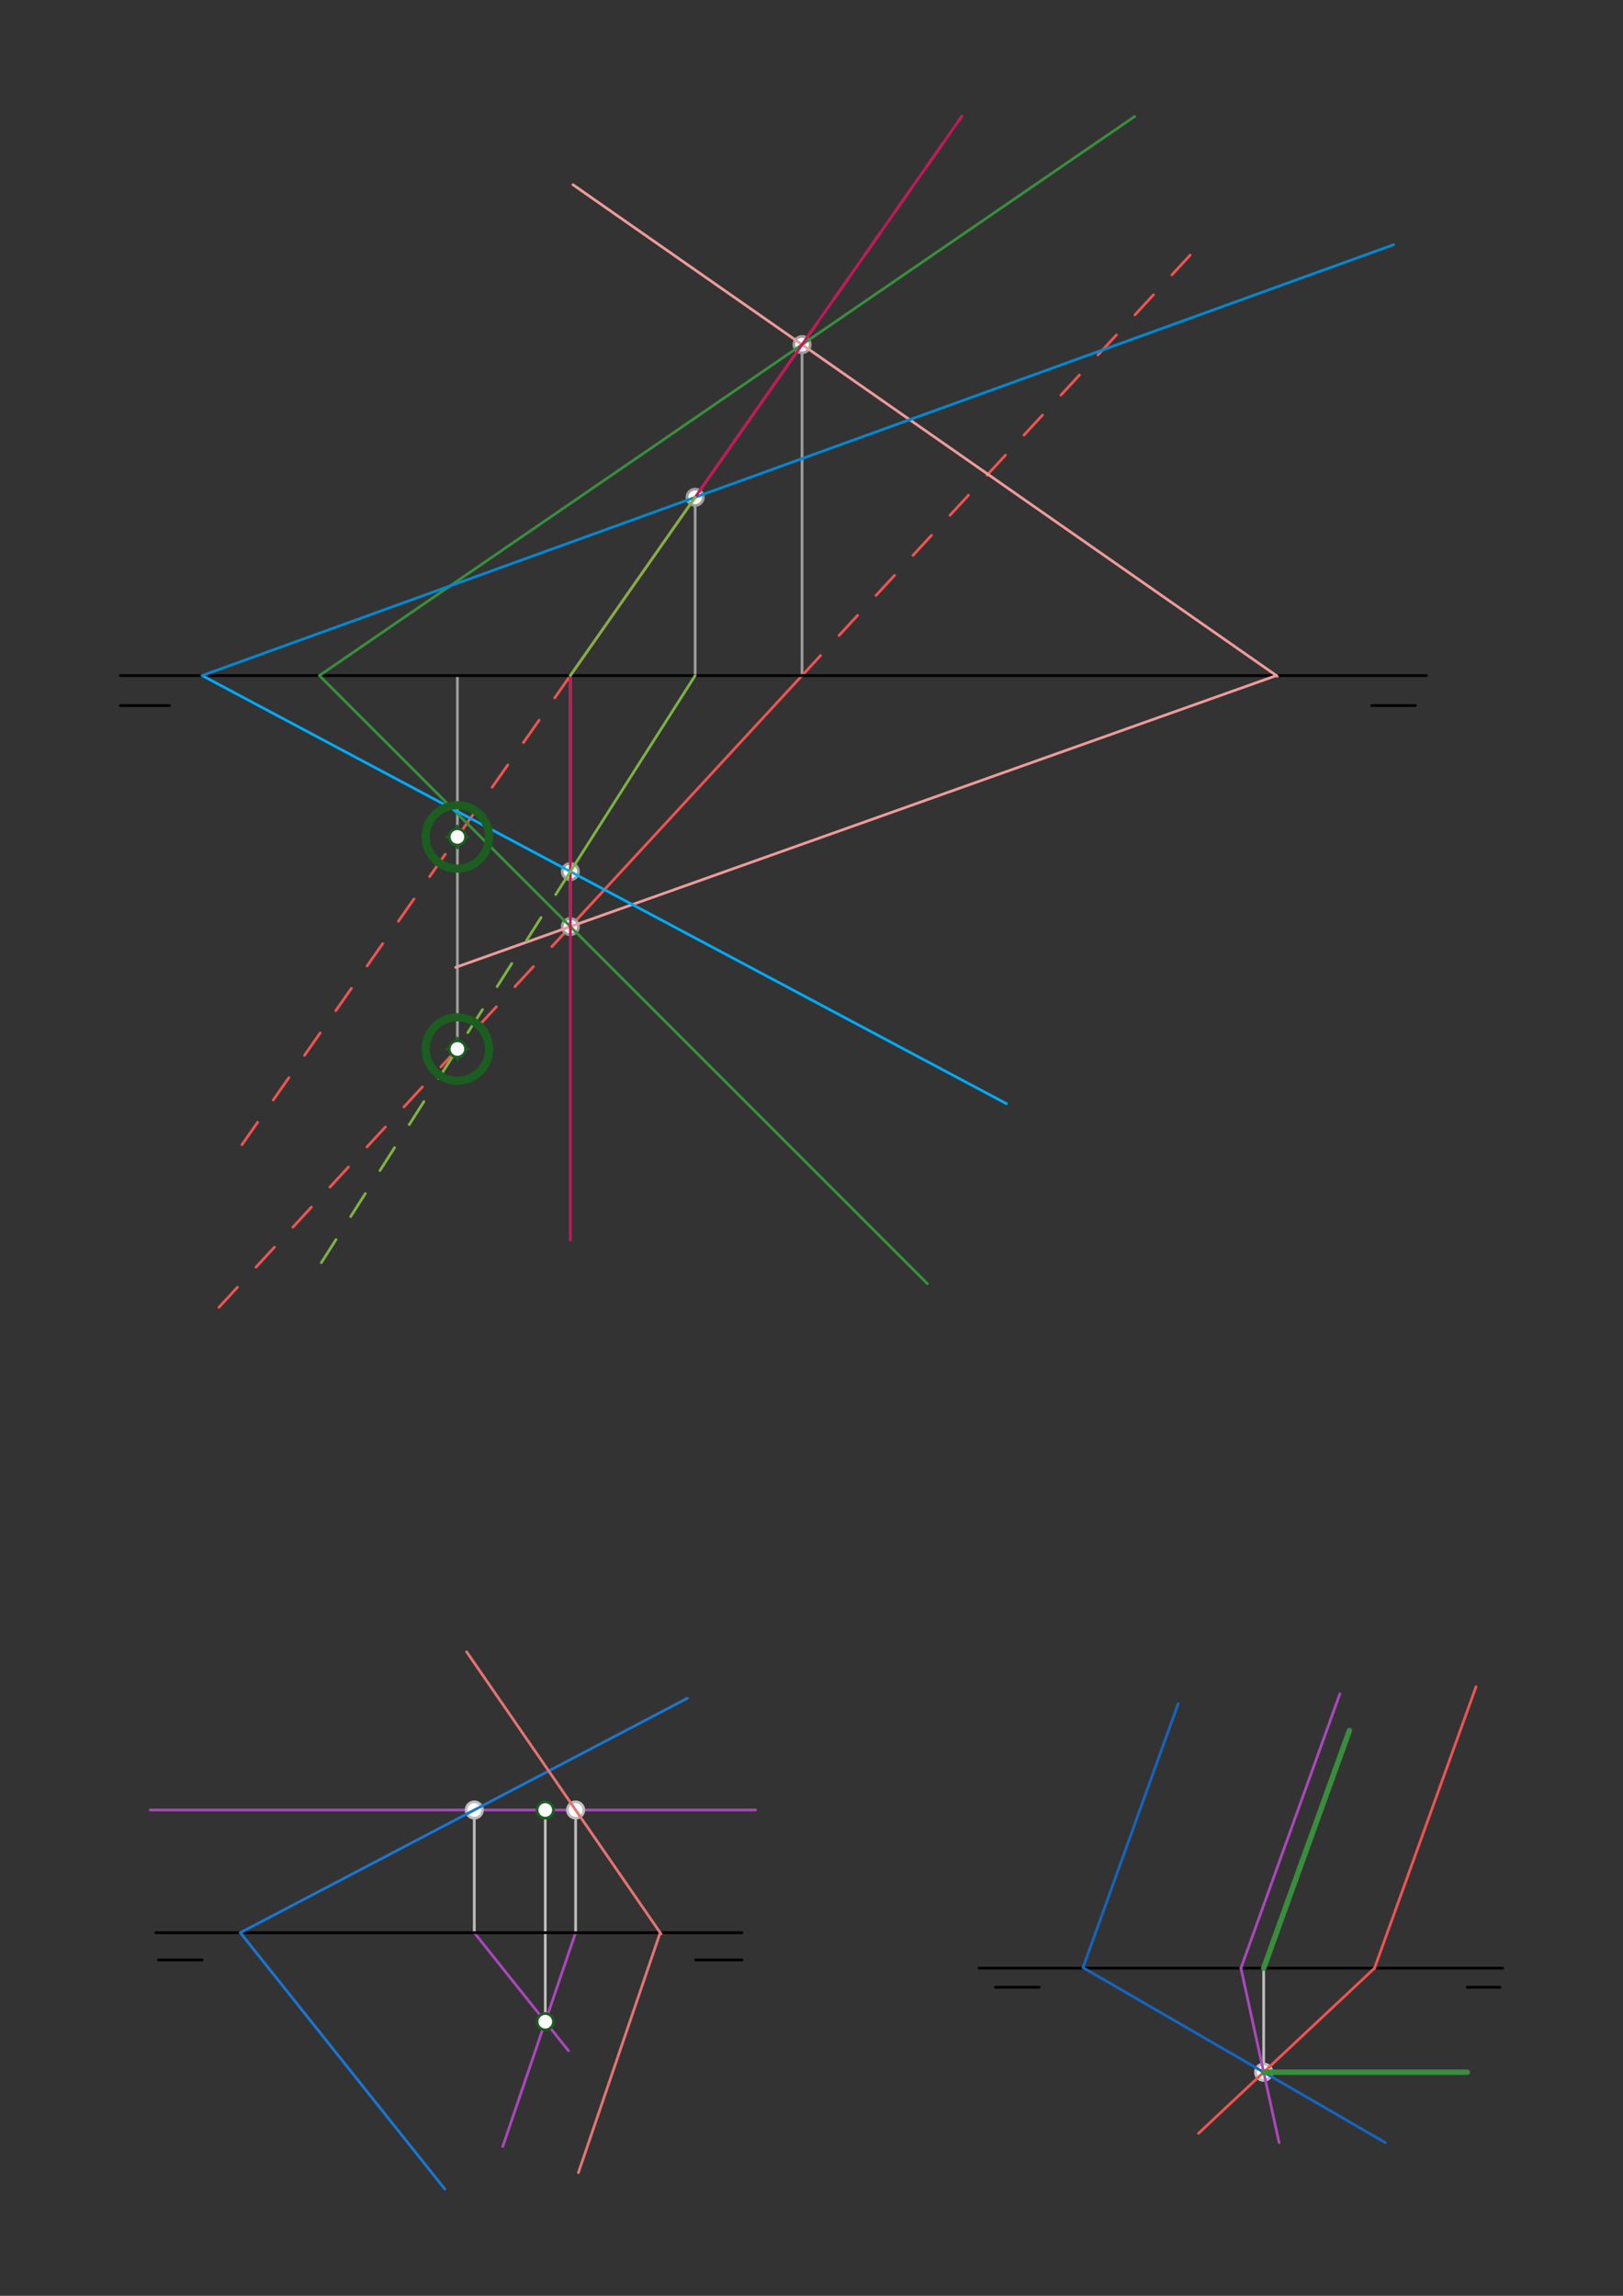 <svg xmlns="http://www.w3.org/2000/svg" class="svg--1it" height="100%" preserveAspectRatio="xMidYMid meet" viewBox="0 0 595.276 841.89" width="100%"><rect x="0" y="0" width="595.276" height="841.89" fill="#333333" stroke="none"/><defs><marker id="marker-arrow" markerHeight="16" markerUnits="userSpaceOnUse" markerWidth="24" orient="auto-start-reverse" refX="24" refY="4" viewBox="0 0 24 8"><path d="M 0 0 L 24 4 L 0 8 z" stroke="inherit"></path></marker></defs><g class="aux-layer--1FB"><g class="element--2qn"><line stroke="#000000" stroke-dasharray="none" stroke-linecap="round" stroke-width="1" x1="44.141" x2="62.141" y1="258.734" y2="258.734"></line></g><g class="element--2qn"><line stroke="#000000" stroke-dasharray="none" stroke-linecap="round" stroke-width="1" x1="503.141" x2="519.141" y1="258.734" y2="258.734"></line></g><g class="element--2qn"><line stroke="#AB47BC" stroke-dasharray="none" stroke-linecap="round" stroke-width="1" x1="55.141" x2="277.141" y1="663.734" y2="663.734"></line></g><g class="element--2qn"><line stroke="#9E9E9E" stroke-dasharray="none" stroke-linecap="round" stroke-width="1" x1="294.17" x2="294.17" y1="126.36" y2="247.734"></line></g><g class="element--2qn"><line stroke="#9E9E9E" stroke-dasharray="none" stroke-linecap="round" stroke-width="1" x1="209.192" x2="209.192" y1="339.786" y2="247.734"></line></g><g class="element--2qn"><line stroke="#EF5350" stroke-dasharray="none" stroke-linecap="round" stroke-width="1" x1="209.192" x2="294.17" y1="247.734" y2="126.36"></line></g><g class="element--2qn"><line stroke="#EF5350" stroke-dasharray="none" stroke-linecap="round" stroke-width="1" x1="209.192" x2="294.17" y1="339.786" y2="247.734"></line></g><g class="element--2qn"><line stroke="#EF5350" stroke-dasharray="10" stroke-linecap="round" stroke-width="1" x1="294.17" x2="352.717" y1="126.36" y2="42.736"></line></g><g class="element--2qn"><line stroke="#EF5350" stroke-dasharray="10" stroke-linecap="round" stroke-width="1" x1="209.192" x2="84.194" y1="247.734" y2="426.271"></line></g><g class="element--2qn"><line stroke="#EF5350" stroke-dasharray="10" stroke-linecap="round" stroke-width="1" x1="209.192" x2="79.834" y1="339.786" y2="479.911"></line></g><g class="element--2qn"><line stroke="#EF5350" stroke-dasharray="10" stroke-linecap="round" stroke-width="1" x1="294.17" x2="436.515" y1="247.734" y2="93.541"></line></g><g class="element--2qn"><line stroke="#9E9E9E" stroke-dasharray="none" stroke-linecap="round" stroke-width="1" x1="254.965" x2="254.965" y1="182.356" y2="247.734"></line></g><g class="element--2qn"><line stroke="#9E9E9E" stroke-dasharray="none" stroke-linecap="round" stroke-width="1" x1="167.762" x2="167.762" y1="384.665" y2="247.734"></line></g><g class="element--2qn"><line stroke="#BDBDBD" stroke-dasharray="none" stroke-linecap="round" stroke-width="1" x1="173.955" x2="173.955" y1="663.734" y2="708.734"></line></g><g class="element--2qn"><line stroke="#BDBDBD" stroke-dasharray="none" stroke-linecap="round" stroke-width="1" x1="211.121" x2="211.121" y1="663.734" y2="708.734"></line></g><g class="element--2qn"><line stroke="#AB47BC" stroke-dasharray="none" stroke-linecap="round" stroke-width="1" x1="211.121" x2="184.393" y1="708.734" y2="787.138"></line></g><g class="element--2qn"><line stroke="#AB47BC" stroke-dasharray="none" stroke-linecap="round" stroke-width="1" x1="173.955" x2="208.506" y1="708.734" y2="752.039"></line></g><g class="element--2qn"><line stroke="#BDBDBD" stroke-dasharray="none" stroke-linecap="round" stroke-width="1" x1="199.995" x2="199.995" y1="741.372" y2="663.734"></line></g><g class="element--2qn"><line stroke="#BDBDBD" stroke-dasharray="none" stroke-linecap="round" stroke-width="1" x1="463.487" x2="463.487" y1="759.889" y2="721.734"></line></g><g class="element--2qn"><circle cx="463.487" cy="759.889" r="3" stroke="#BDBDBD" stroke-width="1" fill="#ffffff"></circle>}</g><g class="element--2qn"><circle cx="209.192" cy="339.786" r="3" stroke="#9E9E9E" stroke-width="1" fill="#ffffff"></circle>}</g><g class="element--2qn"><circle cx="294.17" cy="126.36" r="3" stroke="#9E9E9E" stroke-width="1" fill="#ffffff"></circle>}</g><g class="element--2qn"><circle cx="254.965" cy="182.356" r="3" stroke="#9E9E9E" stroke-width="1" fill="#ffffff"></circle>}</g><g class="element--2qn"><circle cx="209.192" cy="319.609" r="3" stroke="#9E9E9E" stroke-width="1" fill="#ffffff"></circle>}</g><g class="element--2qn"><circle cx="211.121" cy="663.734" r="3" stroke="#BDBDBD" stroke-width="1" fill="#ffffff"></circle>}</g><g class="element--2qn"><circle cx="173.955" cy="663.734" r="3" stroke="#BDBDBD" stroke-width="1" fill="#ffffff"></circle>}</g><g class="element--2qn"><circle cx="463.487" cy="759.889" r="3" stroke="#BDBDBD" stroke-width="1" fill="#ffffff"></circle>}</g></g><g class="main-layer--3Vd"><g class="element--2qn"><line stroke="#000000" stroke-dasharray="none" stroke-linecap="round" stroke-width="1" x1="44.141" x2="523.141" y1="247.734" y2="247.734"></line></g><g class="element--2qn"><line stroke="#EF9A9A" stroke-dasharray="none" stroke-linecap="round" stroke-width="1" x1="210.141" x2="468.456" y1="67.734" y2="247.955"></line></g><g class="element--2qn"><line stroke="#EF9A9A" stroke-dasharray="none" stroke-linecap="round" stroke-width="1" x1="468.141" x2="167.141" y1="247.734" y2="354.734"></line></g><g class="element--2qn"><line stroke="#388E3C" stroke-dasharray="none" stroke-linecap="round" stroke-width="1" x1="117.141" x2="416.141" y1="247.734" y2="42.734"></line></g><g class="element--2qn"><line stroke="#388E3C" stroke-dasharray="none" stroke-linecap="round" stroke-width="1" x1="117.141" x2="340.141" y1="247.734" y2="470.734"></line></g><g class="element--2qn"><line stroke="#03A9F4" stroke-dasharray="none" stroke-linecap="round" stroke-width="1" x1="74.141" x2="369.141" y1="247.734" y2="404.734"></line></g><g class="element--2qn"><line stroke="#0288D1" stroke-dasharray="none" stroke-linecap="round" stroke-width="1" x1="74.141" x2="511.141" y1="247.734" y2="89.734"></line></g><g class="element--2qn"><line stroke="#000000" stroke-dasharray="none" stroke-linecap="round" stroke-width="1" x1="57.141" x2="272.141" y1="708.734" y2="708.734"></line></g><g class="element--2qn"><line stroke="#000000" stroke-dasharray="none" stroke-linecap="round" stroke-width="1" x1="58.141" x2="74.141" y1="718.734" y2="718.734"></line></g><g class="element--2qn"><line stroke="#000000" stroke-dasharray="none" stroke-linecap="round" stroke-width="1" x1="255.141" x2="272.141" y1="718.734" y2="718.734"></line></g><g class="element--2qn"><line stroke="#1976D2" stroke-dasharray="none" stroke-linecap="round" stroke-width="1" x1="88.141" x2="252.141" y1="708.734" y2="622.734"></line></g><g class="element--2qn"><line stroke="#1976D2" stroke-dasharray="none" stroke-linecap="round" stroke-width="1" x1="88.141" x2="163.141" y1="708.734" y2="802.734"></line></g><g class="element--2qn"><line stroke="#E57373" stroke-dasharray="none" stroke-linecap="round" stroke-width="1" x1="171.141" x2="242.442" y1="605.734" y2="709.171"></line></g><g class="element--2qn"><line stroke="#E57373" stroke-dasharray="none" stroke-linecap="round" stroke-width="1" x1="242.141" x2="212.141" y1="708.734" y2="796.734"></line></g><g class="element--2qn"><line stroke="#000000" stroke-dasharray="none" stroke-linecap="round" stroke-width="1" x1="359.141" x2="551.141" y1="721.734" y2="721.734"></line></g><g class="element--2qn"><line stroke="#000000" stroke-dasharray="none" stroke-linecap="round" stroke-width="1" x1="365.141" x2="381.141" y1="728.734" y2="728.734"></line></g><g class="element--2qn"><line stroke="#000000" stroke-dasharray="none" stroke-linecap="round" stroke-width="1" x1="538.141" x2="550.141" y1="728.734" y2="728.734"></line></g><g class="element--2qn"><line stroke="#1565C0" stroke-dasharray="none" stroke-linecap="round" stroke-width="1" x1="432.141" x2="397.214" y1="624.734" y2="721.531"></line></g><g class="element--2qn"><line stroke="#1565C0" stroke-dasharray="none" stroke-linecap="round" stroke-width="1" x1="397.214" x2="508.141" y1="721.531" y2="785.734"></line></g><g class="element--2qn"><line stroke="#AB47BC" stroke-dasharray="none" stroke-linecap="round" stroke-width="1" x1="455.141" x2="491.434" y1="721.734" y2="621.15"></line></g><g class="element--2qn"><line stroke="#AB47BC" stroke-dasharray="none" stroke-linecap="round" stroke-width="1" x1="455.141" x2="469.141" y1="721.734" y2="785.734"></line></g><g class="element--2qn"><line stroke="#EF5350" stroke-dasharray="none" stroke-linecap="round" stroke-width="1" x1="504.067" x2="541.366" y1="721.938" y2="618.568"></line></g><g class="element--2qn"><line stroke="#EF5350" stroke-dasharray="none" stroke-linecap="round" stroke-width="1" x1="504.141" x2="439.609" y1="721.734" y2="782.299"></line></g><g class="element--2qn"><line stroke="#C2185B" stroke-dasharray="none" stroke-linecap="round" stroke-width="1" x1="209.192" x2="352.717" y1="247.734" y2="42.736"></line></g><g class="element--2qn"><line stroke="#C2185B" stroke-dasharray="none" stroke-linecap="round" stroke-width="1" x1="209.192" x2="209.192" y1="247.734" y2="454.734"></line></g><g class="element--2qn"><line stroke="#7CB342" stroke-dasharray="none" stroke-linecap="round" stroke-width="1" x1="209.192" x2="254.965" y1="319.609" y2="247.734"></line></g><g class="element--2qn"><line stroke="#7CB342" stroke-dasharray="none" stroke-linecap="round" stroke-width="1" x1="209.192" x2="254.965" y1="247.734" y2="182.356"></line></g><g class="element--2qn"><line stroke="#7CB342" stroke-dasharray="10" stroke-linecap="round" stroke-width="1" x1="209.192" x2="117.296" y1="319.609" y2="463.907"></line></g><g class="element--2qn"><g class="center--1s5"><line x1="163.762" y1="384.665" x2="171.762" y2="384.665" stroke="#1B5E20" stroke-width="1" stroke-linecap="round"></line><line x1="167.762" y1="380.665" x2="167.762" y2="388.665" stroke="#1B5E20" stroke-width="1" stroke-linecap="round"></line><circle class="hit--230" cx="167.762" cy="384.665" r="4" stroke="none" fill="transparent"></circle></g><circle cx="167.762" cy="384.665" fill="none" r="11.633" stroke="#1B5E20" stroke-dasharray="none" stroke-width="3"></circle></g><g class="element--2qn"><g class="center--1s5"><line x1="163.762" y1="306.91" x2="171.762" y2="306.91" stroke="#1B5E20" stroke-width="1" stroke-linecap="round"></line><line x1="167.762" y1="302.91" x2="167.762" y2="310.91" stroke="#1B5E20" stroke-width="1" stroke-linecap="round"></line><circle class="hit--230" cx="167.762" cy="306.91" r="4" stroke="none" fill="transparent"></circle></g><circle cx="167.762" cy="306.91" fill="none" r="11.633" stroke="#1B5E20" stroke-dasharray="none" stroke-width="3"></circle></g><g class="element--2qn"><line stroke="#388E3C" stroke-dasharray="none" stroke-linecap="round" stroke-width="2" x1="463.487" x2="494.915" y1="721.734" y2="634.633"></line></g><g class="element--2qn"><line stroke="#388E3C" stroke-dasharray="none" stroke-linecap="round" stroke-width="2" x1="463.487" x2="538.141" y1="759.889" y2="759.889"></line></g><g class="element--2qn"><circle cx="167.762" cy="384.665" r="3" stroke="#1B5E20" stroke-width="1" fill="#ffffff"></circle>}</g><g class="element--2qn"><circle cx="167.762" cy="306.91" r="3" stroke="#1B5E20" stroke-width="1" fill="#ffffff"></circle>}</g><g class="element--2qn"><circle cx="199.995" cy="741.372" r="3" stroke="#1B5E20" stroke-width="1" fill="#ffffff"></circle>}</g><g class="element--2qn"><circle cx="199.995" cy="663.734" r="3" stroke="#1B5E20" stroke-width="1" fill="#ffffff"></circle>}</g></g><g class="snaps-layer--2PT"></g><g class="temp-layer--rAP"></g></svg>
